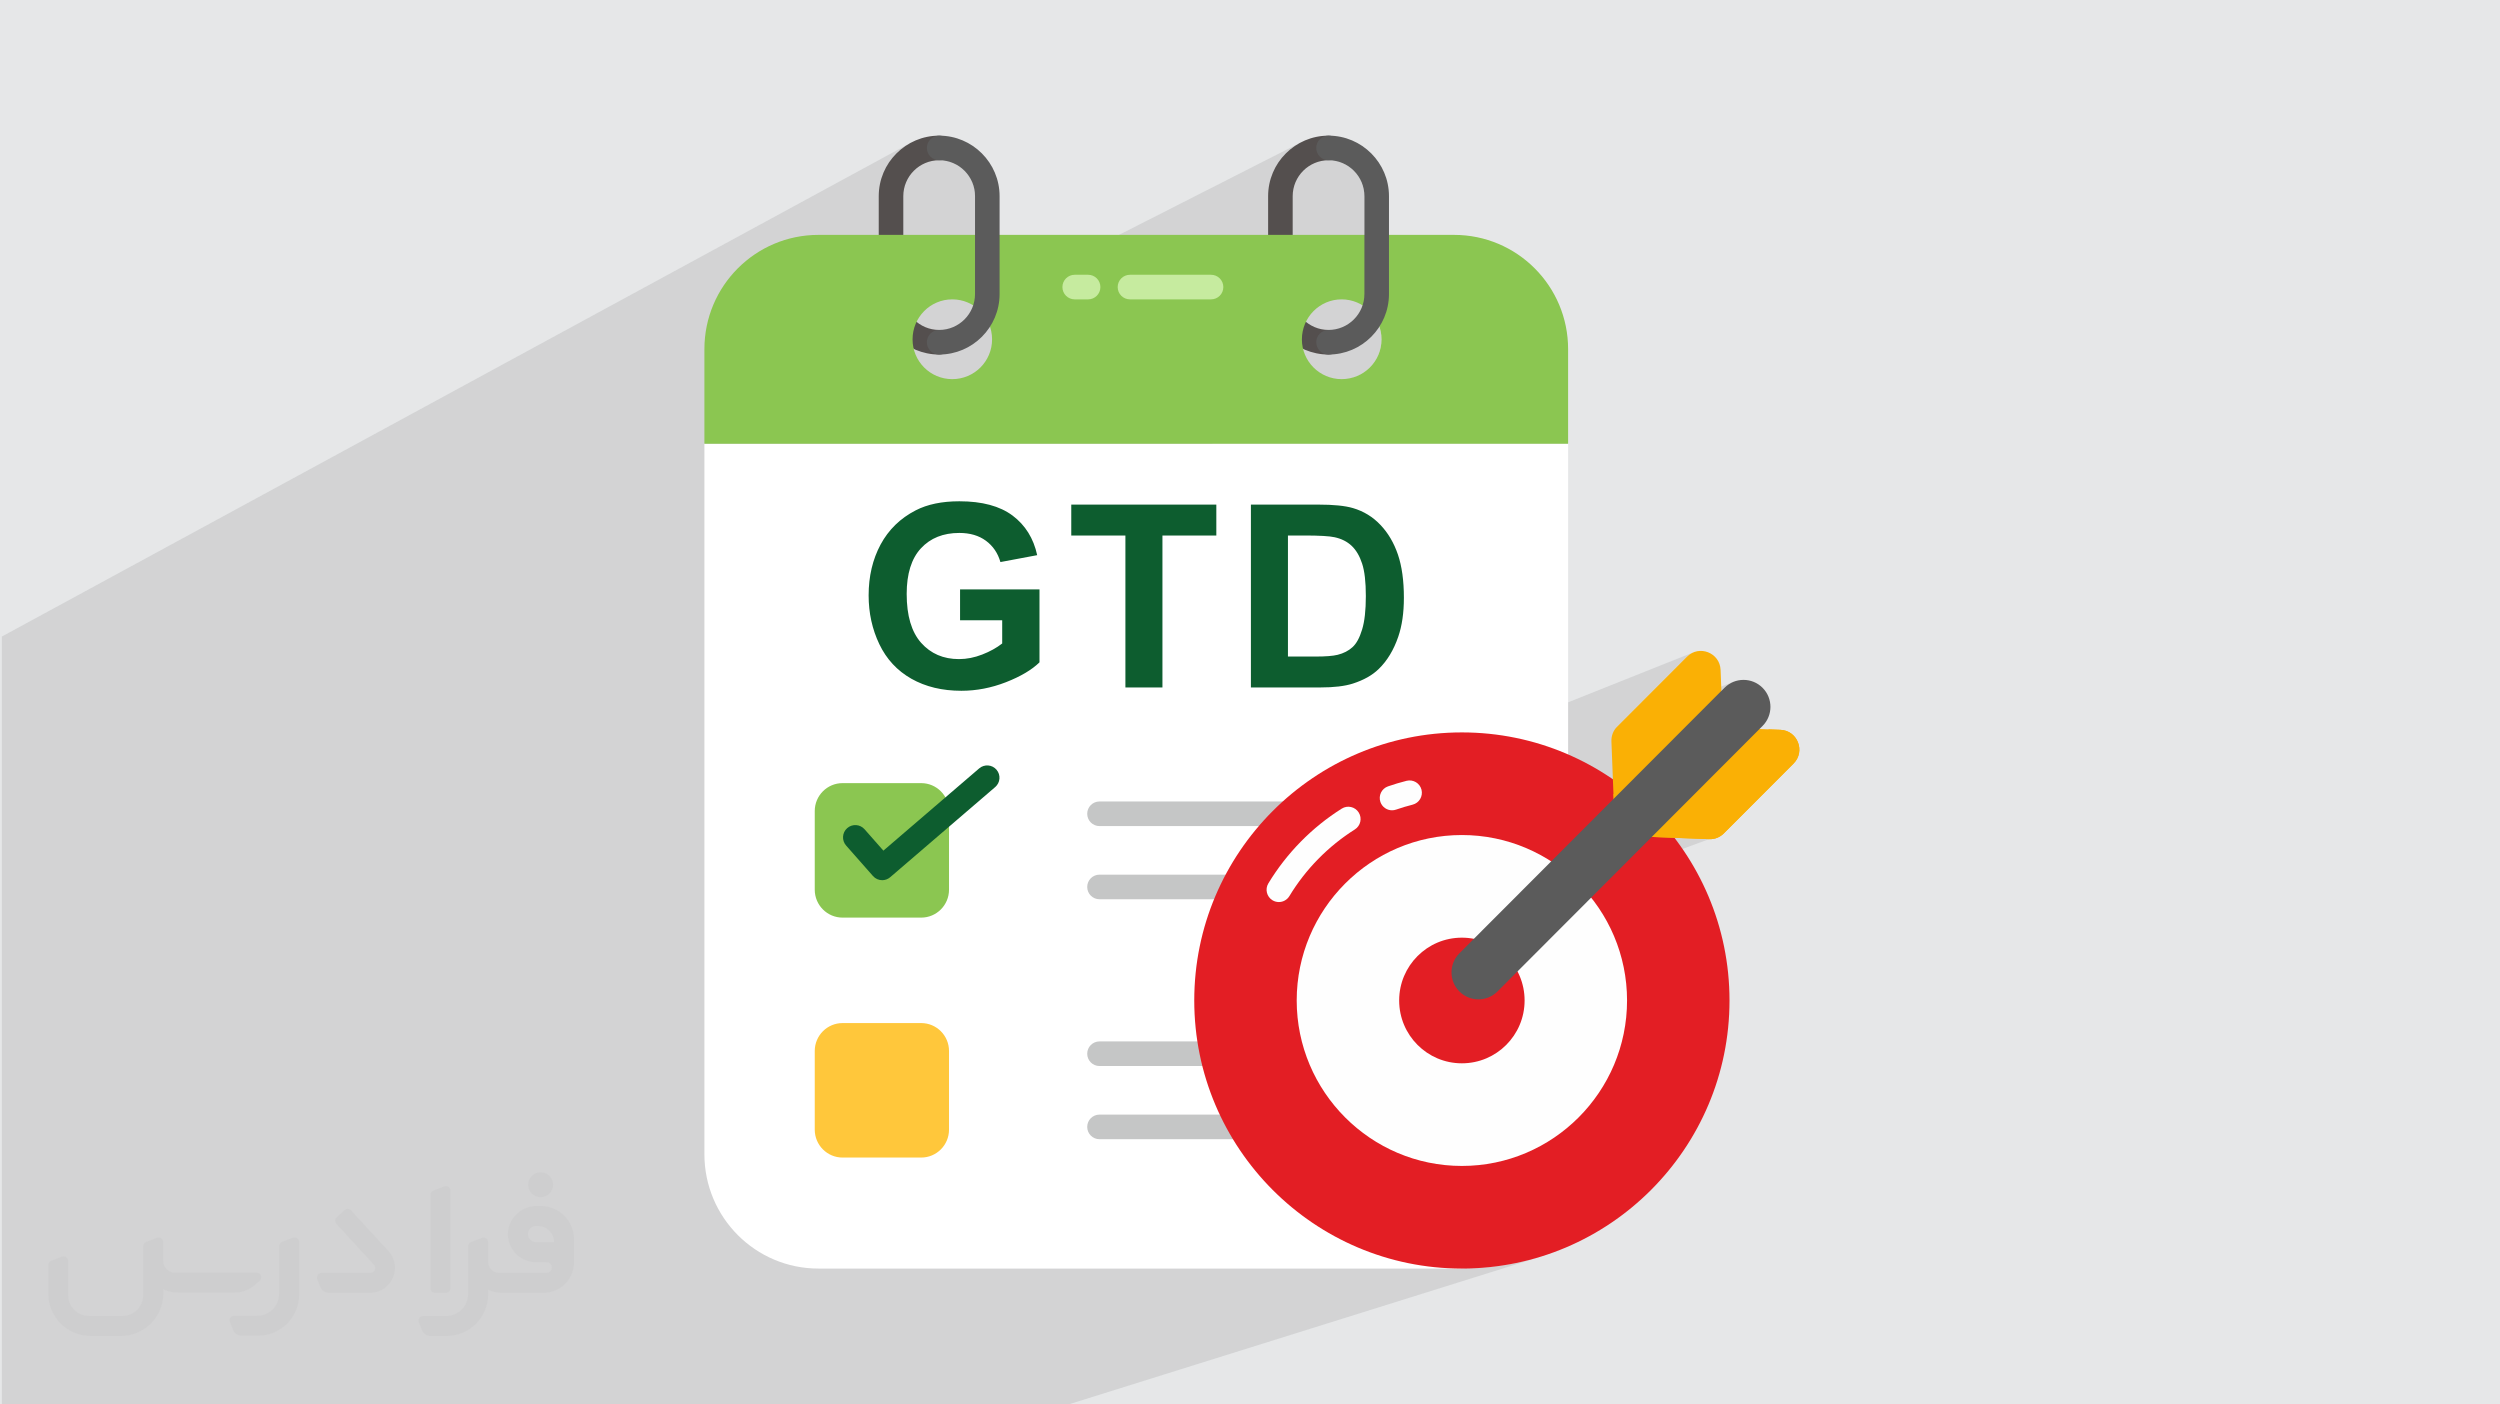 <?xml version="1.0" encoding="UTF-8"?>
<!DOCTYPE svg PUBLIC "-//W3C//DTD SVG 1.0//EN" "http://www.w3.org/TR/2001/REC-SVG-20010904/DTD/svg10.dtd">
<!-- Creator: CorelDRAW -->
<svg xmlns="http://www.w3.org/2000/svg" xml:space="preserve" width="94.192mm" height="52.917mm" version="1.0" style="shape-rendering:geometricPrecision; text-rendering:geometricPrecision; image-rendering:optimizeQuality; fill-rule:evenodd; clip-rule:evenodd"
viewBox="0 0 9404.92 5283.66"
 xmlns:xlink="http://www.w3.org/1999/xlink"
 xmlns:xodm="http://www.corel.com/coreldraw/odm/2003">
 <defs>
  <style type="text/css">
   <![CDATA[
    .fil0 {fill:#E6E7E8}
    .fil9 {fill:#C5C6C6;fill-rule:nonzero}
    .fil8 {fill:#5B5B5B;fill-rule:nonzero}
    .fil13 {fill:#0D5D2F;fill-rule:nonzero}
    .fil3 {fill:#544F4E;fill-rule:nonzero}
    .fil5 {fill:#8BC651;fill-rule:nonzero}
    .fil7 {fill:#C6EB9F;fill-rule:nonzero}
    .fil10 {fill:#E31E24;fill-rule:nonzero}
    .fil12 {fill:#FAB005;fill-rule:nonzero}
    .fil11 {fill:#FEFEFE;fill-rule:nonzero}
    .fil6 {fill:#FFC73B;fill-rule:nonzero}
    .fil4 {fill:white;fill-rule:nonzero}
    .fil2 {fill:#373435;fill-rule:nonzero;fill-opacity:0.031}
    .fil1 {fill:#2B2A29;fill-opacity:0.102}
   ]]>
  </style>
 </defs>
 <g id="Layer_x0020_1">
  <polygon class="fil0" points="-0,0 9404.92,0 9404.92,5283.66 -0,5283.66 "/>
  <path class="fil1" d="M4558.53 1669.3l546.96 -254.76 13.12 -6.3 12.39 -7.5 11.56 -8.62 10.67 -9.66 9.7 -10.63 8.66 -11.51 7.53 -12.34 6.33 -13.07 5.05 -13.75 3.7 -14.33 2.28 -14.86 0.78 -15.29 -0.78 -15.38 -2.28 -14.93 -3.7 -14.42 -5.05 -13.82 -6.33 -13.15 -7.53 -12.41 -8.66 -11.58 -9.7 -10.69 -10.67 -9.72 -11.56 -8.68 -5.16 -3.14 0.94 -2.57 3.32 -12.94 2.05 -13.4 0.7 -13.8 0 -368.05 -0.7 -13.8 -2.05 -13.4 -3.32 -12.94 -4.54 -12.41 -5.69 -11.81 -6.77 -11.14 -7.77 -10.4 -8.72 -9.6 -9.59 -8.73 -10.38 -7.79 -11.12 -6.77 -11.79 -5.7 -12.38 -4.55 -12.92 -3.33 -13.38 -2.05 -3.99 -0.2 8.23 -4.14 -8.68 2.71 -9.33 0.94 -9.33 -0.94 -8.68 -2.71 -7.86 -4.26 -6.83 -5.66 -5.64 -6.85 -4.26 -7.87 -2.69 -8.69 -0.94 -9.34 0.94 -9.33 2.69 -8.69 4.26 -7.86 5.64 -6.86 6.83 -5.65 7.86 -4.26 -158.02 80.2 0.67 -0.89 14.69 -16.18 16.15 -14.71 17.51 -13.12 18.74 -11.42 -1217.1 618.9 -6.4 -4.81 -5.18 -3.17 0.93 -2.54 3.33 -12.94 2.05 -13.4 0.7 -13.8 0 -368.05 -0.7 -13.8 -2.05 -13.4 -3.33 -12.94 -4.54 -12.41 -5.68 -11.81 -6.77 -11.14 -7.77 -10.4 -8.72 -9.6 -9.59 -8.73 -10.39 -7.79 -11.12 -6.77 -11.78 -5.7 -12.39 -4.55 -12.92 -3.33 -13.38 -2.05 -3.51 -0.18 7.75 -4.16 -8.68 2.71 -9.33 0.94 -9.32 -0.94 -8.68 -2.71 -7.85 -4.26 -6.84 -5.66 -5.64 -6.85 -4.26 -7.87 -2.69 -8.69 -0.94 -9.34 0.94 -9.33 2.69 -8.69 4.26 -7.86 5.64 -6.86 6.84 -5.65 7.85 -4.26 -164.89 89.39 7.53 -10.08 14.69 -16.18 16.16 -14.71 17.5 -13.12 18.74 -11.42 -3417.73 1856.85 0 21.05 0 22.93 0 41.12 0 3.24 0 15.26 0 5.04 0 5.88 0 161.62 0 33.06 0 116.34 0 121.32 0 15.38 0 19.72 0 37.53 0 13.22 0 18.18 0 5.54 0 18.38 0 4.47 0 20.79 0 14.64 0 4.54 0 17.92 0 13.27 0 6.22 0 3.31 0 4.35 0 15.55 0 47.29 0 38.83 0 303.37 0 116.02 0 89.13 0 6.03 0 103.12 0 4.07 0 69.94 0 39.12 0 6.06 0 116.48 0 102.98 0 16.17 0 83.72 0 8.13 0 108.07 0 24.47 0 5.73 0 10.03 0 18.93 0 10.19 0 42.09 0 13.79 0 37.65 0 93.41 0 2.06 0 29.33 0 3.1 0 81.55 0 40.42 0 18.62 0 80.4 0 2.93 0 118.29 0 20.01 0 6.65 0 91.74 0 5.75 0 21.21 0 0.38 0 27.04 0 25.42 0 18.86 6.72 0 68.43 0 47.93 0 38.88 0 209.56 0 6.95 0 44.18 0 39.32 0 6.87 0 281.62 0 57.6 0 34.18 0 51.22 0 32.38 0 173.38 0 6.82 0 56.51 0 103.41 0 37.11 0 137.63 0 3.14 0 148.5 0 24.93 0 53.6 0 46.55 0 39.06 0 81 0 35.18 0 82.76 0 918.83 0 968.94 0 27.39 0 34.2 0 82.84 0 25 0 1.24 0 1777.59 -556.25 -47.74 13.62 -48.68 11.27 -49.53 8.89 -50.33 6.43 -51.06 3.89 -11.76 0.3 58.2 -18.3 -20.36 5.79 -20.76 4.79 -21.13 3.78 -21.48 2.74 -21.8 1.66 -7.32 0.19 -37.06 -0.95 -51.06 -3.89 -50.32 -6.43 -49.53 -8.89 -48.67 -11.27 -47.75 -13.62 -46.75 -15.88 -45.7 -18.08 -44.58 -20.23 -43.4 -22.3 -42.16 -24.31 -35.81 -23.02 742.04 -244.88 28.86 -9.81 28.21 -11.16 27.52 -12.48 26.79 -13.76 26.02 -15.01 25.22 -16.21 24.36 -17.37 23.48 -18.49 22.56 -19.58 21.6 -20.62 20.59 -21.64 19.54 -22.6 18.46 -23.51 17.34 -24.41 16.18 -25.26 14.99 -26.06 13.74 -26.84 12.46 -27.56 11.14 -28.26 9.78 -28.91 8.39 -29.52 6.95 -30.09 5.48 -30.62 3.95 -31.11 2.41 -31.57 0.81 -31.98 -0.81 -31.98 -2.41 -31.56 -3.95 -31.11 -5.48 -30.62 -6.95 -30.08 -8.39 -29.52 -9.78 -28.91 -11.14 -28.26 -12.46 -27.56 -13.74 -26.84 -14.99 -26.06 -16.18 -25.25 -17.34 -24.41 -18.46 -23.52 -19.54 -22.59 -5.31 -5.58 -1.04 -1.09 -4.18 -4.39 480.86 -177.51 -285.18 -11.06 -289.09 108.11 -8.65 -6.16 -11.31 -7.27 122.09 -122.29 115.6 -43.7 0 -0.01 0.11 -0.04 -2.61 -67.2 -0.09 -2.28 27.85 -27.89 33.18 -33.24 264.73 -265.19 234.42 -91.25 -234.42 91.25 91.09 -91.25 7.7 -6.97 8.21 -6.03 8.63 -5.11 9 -4.18 -441.3 172.96 4.24 -4.71 262.37 -262.82 8.94 -7.71 9.55 -5.98 9.98 -4.3 -1410.27 562.55 -138.63 0 33.73 -29.28 38.04 -29.96 39.48 -28.14 40.86 -26.26 42.16 -24.31 43.4 -22.3 44.58 -20.22 -446.44 180.47 -525.29 0 -9.32 0.94 -8.68 2.71 -548.1 226.92 0 -40.95 1548.27 -643.93 13.36 -6.13 12.57 -6.62 11.78 -7.1 10.98 -7.6 10.2 -8.09 9.41 -8.58 5.89 -5.91 5.71 -6.13 5.54 -6.36 5.37 -6.58 5.2 -6.81 5.02 -7.04 4.85 -7.25 4.68 -7.49 4.5 -7.71 4.33 -7.94 4.16 -8.16 3.99 -8.39 3.81 -8.61 3.64 -8.84 3.47 -9.06 3.3 -9.29 2.56 -7.78 2.4 -7.96 2.23 -8.13 2.06 -8.33 1.91 -8.5 1.73 -8.69 1.57 -8.87 1.41 -9.05 1.24 -9.24 1.07 -9.42 0.91 -9.61 0.75 -9.79 0.58 -9.97 0.41 -10.16 0.25 -10.34 0.08 -10.53 -0.09 -11.95 -0.26 -11.71 -0.44 -11.48 -0.62 -11.23 -0.79 -11 -0.97 -10.76 -1.14 -10.52 -1.32 -10.28 -1.49 -10.04 -1.67 -9.8 -1.84 -9.57 -2.02 -9.32 -2.19 -9.09 -2.36 -8.83 -2.54 -8.6 -2.71 -8.35 -2.91 -8.18 -3.06 -8.02 -3.22 -7.85 -3.38 -7.7 -3.53 -7.53 -3.69 -7.37 -3.85 -7.2 -4.02 -7.05 -4.17 -6.88 -4.34 -6.73 -4.5 -6.56 -4.66 -6.4 -4.83 -6.23 -4.99 -6.08 -5.15 -5.92 -2.16 -2.34 702.71 -308.93 -1340.65 0zm1901.03 1482.63l-506.61 186.89m178.58 -394.93l240.61 -92.04 258.54 -264.4 -258.54 264.4 282.18 -107.95 -233.16 233.88 -5.76 5.1 -6.2 4.46 -6.58 3.8 -6.91 3.12 -257.63 96.95 -37.12 37.96 4.38 3.64 11.91 6.66 13.14 4.38 14.1 1.85 285.2 11.16 6.33 -0.03 1.32 -0.02 7.6 -0.9 7.43 -1.66 7.2 -2.41 -2.25 0.83 2.25 -0.75m-374.73 -40.72l1.38 2.47 0.01 0 8.7 10.42 6.05 5.03 37.12 -37.96 -53.26 20.04z"/>
  <g id="_1974117744080">
   <path class="fil2" d="M1125.4 4672.59l0 197.03c0,20.41 -3.74,40.82 -11.66,59.56 -7.92,18.74 -19.16,36.25 -33.74,50.4 -14.58,14.58 -31.65,25.82 -50.4,33.74 -18.74,7.92 -39.15,11.66 -59.56,11.66l-60.82 0c-7.08,0 -14.16,-2.08 -19.99,-6.25 -5.83,-4.16 -10.41,-9.58 -12.92,-16.25l-11.24 -29.16c-0.83,-2.5 -1.25,-5.41 -1.25,-8.33 0,-2.92 1.25,-5.42 2.92,-7.92 1.67,-2.5 3.74,-4.16 6.25,-5.41 2.5,-1.25 5.41,-2.09 7.91,-1.67l86.23 0c22.08,0 42.91,-8.75 58.73,-24.57 15.41,-15.42 24.15,-36.65 24.15,-58.73l0 -179.12c0,-3.33 1.26,-6.66 3.33,-9.58 2.09,-2.92 5,-5 7.92,-6.25l40.82 -15.83c2.5,-0.84 5.41,-1.25 8.33,-0.84 2.92,0.42 5.42,1.26 7.5,2.92 2.09,1.67 4.17,3.75 5.42,6.25 1.25,2.92 2.08,5.83 2.08,8.33z"/>
   <path class="fil2" d="M2033.88 4536.8l-15 0c-59.57,0 -109.13,48.73 -108.31,107.88 0.42,27.5 12.08,54.16 31.66,73.32 19.57,19.57 46.23,30.4 74.14,30.4l39.57 0c5.42,0 10.41,2.08 14.17,5.83 3.74,3.74 5.83,8.75 5.83,14.16 0,5.42 -2.09,10.41 -5.83,14.17 -3.75,3.74 -8.75,5.83 -14.17,5.83l-179.11 0c-10.83,0 -20.83,-4.58 -28.33,-12.08 -7.5,-7.5 -11.66,-17.91 -12.08,-28.33l0 -74.98c0,-2.92 -0.83,-5.41 -2.08,-7.92 -1.25,-2.5 -3.33,-4.57 -5.42,-6.24 -2.08,-1.67 -4.99,-2.51 -7.5,-2.92 -2.92,-0.42 -5.41,0 -8.33,0.83l-41.24 15.83c-2.92,1.25 -5.83,3.33 -7.92,6.25 -2.08,2.92 -2.92,6.25 -2.92,9.58l0 179.12c0,22.08 -8.75,43.32 -24.15,58.73 -15.42,15.42 -36.65,24.57 -58.73,24.57l-86.64 0.01c-2.92,0 -5.42,0.83 -7.92,2.08 -2.5,1.25 -4.58,3.33 -6.25,5.42 -1.66,2.5 -2.5,4.99 -2.92,7.5 -0.41,2.92 0,5.41 1.26,8.33l11.24 29.16c2.5,6.67 7.08,12.5 12.91,16.66 5.83,4.16 12.91,6.25 20,5.83l60.81 0c41.24,0 80.81,-16.25 109.97,-45.82 29.16,-29.16 45.81,-68.74 45.81,-109.97l0 -18.32c15.84,7.91 33.33,12.08 50.82,12.08l157.03 0c30.41,0 59.99,-12.08 81.65,-33.74 21.66,-21.67 33.74,-50.82 33.74,-81.65l0 -85.81c0,-33.32 -13.33,-65.39 -36.65,-89.14 -23.74,-23.74 -55.82,-36.65 -89.14,-36.65zm50.39 136.2l-66.64 0c-7.92,0 -15.42,-2.5 -21.25,-7.91 -5.83,-5.42 -9.59,-12.5 -10.41,-20.42 0,-4.16 0.42,-8.75 2.08,-12.91 1.67,-4.16 3.75,-7.91 6.67,-10.82 5.83,-5.42 13.75,-8.76 21.66,-8.76l7.09 0c16.25,0 31.65,6.25 42.9,17.91 11.66,11.25 17.91,26.66 17.91,42.91z"/>
   <path class="fil2" d="M1694.39 4478.9l0 367.39c0,2.08 -0.42,4.57 -1.25,6.66 -0.84,2.09 -2.09,4.16 -3.75,5.83 -1.67,1.67 -3.33,2.92 -5.41,3.74 -2.09,0.84 -4.16,1.26 -6.67,1.26l-40.82 0c-2.08,0 -4.58,-0.42 -6.66,-1.26 -2.09,-0.83 -4.16,-2.08 -5.42,-3.74 -1.66,-1.67 -2.92,-3.74 -3.74,-5.83 -0.83,-2.09 -1.25,-4.58 -1.25,-6.66l0 -351.57c0,-3.32 0.83,-6.66 2.92,-9.58 2.08,-2.92 4.58,-5 7.91,-6.25l40.83 -15.83c2.5,-0.84 5.41,-1.25 8.33,-1.25 2.92,0.41 5.41,1.25 7.5,2.92 2.5,1.66 4.16,3.74 5.41,6.24 1.25,2.09 2.09,5 2.09,7.92z"/>
   <path class="fil2" d="M1391.56 4863.79l-153.7 0c-7.08,0 -14.17,-2.09 -20,-6.25 -5.83,-4.16 -10.41,-9.99 -13.33,-16.66l-11.24 -28.74c-0.83,-2.51 -1.25,-5.42 -0.83,-8.34 0.41,-2.92 1.25,-5.41 2.92,-7.91 1.66,-2.51 3.74,-4.16 6.24,-5.42 2.51,-1.25 5.42,-2.08 7.92,-2.08l184.11 0c3.33,0 6.66,-1.25 9.58,-2.92 2.93,-2.09 5,-4.58 6.67,-7.92 1.25,-3.33 1.67,-6.66 1.25,-9.99 -0.42,-3.33 -2.08,-6.67 -4.16,-9.17l-141.63 -154.12c-2.92,-3.33 -4.58,-7.92 -4.58,-12.5 0,-4.58 2.09,-8.75 5.83,-12.08l29.58 -27.49c3.33,-2.92 7.92,-4.58 12.5,-4.58 4.58,0.42 8.75,2.09 12.08,5.83l140.37 152.87c55.41,59.57 12.5,157.46 -69.56,157.46z"/>
   <path class="fil2" d="M977.53 4817.97l-20 17.07c-20.83,17.91 -47.49,27.91 -74.98,27.91l-211.19 0c-19.57,0 -39.15,-4.16 -57.06,-12.49l0 16.25c0,20.82 -4.16,41.65 -12.08,60.81 -7.91,19.16 -19.57,36.65 -34.57,51.65 -14.58,14.58 -32.07,26.24 -51.65,34.58 -19.16,7.91 -39.99,12.07 -60.82,12.07l-114.55 0.01c-20.83,0 -41.66,-4.17 -60.82,-12.08 -19.16,-7.92 -36.65,-19.58 -51.65,-34.58 -14.58,-14.58 -26.24,-32.07 -34.57,-51.65 -7.92,-19.16 -12.08,-39.98 -12.08,-60.81l0 -107.89c0,-3.33 1.25,-6.66 2.92,-9.58 2.09,-2.92 4.58,-5 7.92,-6.25l40.82 -15.83c2.5,-0.84 5.41,-1.26 8.33,-0.84 2.92,0.42 5.42,1.25 7.5,2.92 2.09,1.67 4.16,3.75 5.42,6.25 1.25,2.5 2.08,5 2.08,7.92l0 128.71c0,20.83 8.34,40.82 22.92,55.41 14.58,14.58 34.57,22.91 55.4,22.91l125.79 0c20.83,0 40.41,-8.34 54.99,-22.92 14.58,-14.58 22.92,-34.57 22.92,-55.4l0 -184.11c0,-3.33 1.25,-6.67 2.92,-9.59 2.08,-2.92 4.57,-4.99 7.91,-6.24l40.82 -15.84c2.51,-0.83 5.42,-1.25 8.34,-0.83 2.92,0.42 5.41,1.25 7.91,2.92 2.51,1.67 4.17,3.74 5.42,6.25 1.25,2.5 2.08,5.41 2.08,7.91l0 70.4c0,11.66 4.58,23.32 12.92,31.65 8.33,8.34 19.57,13.33 31.65,13.33l307.4 0c3.33,0 7.09,0.84 9.59,2.92 2.92,2.09 5,5 6.25,7.92 1.25,3.33 1.25,6.66 0.41,10.41 0,3.74 -2.08,6.66 -4.57,8.75z"/>
   <path class="fil2" d="M2033.88 4503.89c25.82,0 47.07,-21.25 47.07,-47.07 0,-25.83 -21.25,-47.07 -47.07,-47.07 -25.83,0 -47.08,21.24 -47.08,47.07 0,25.82 21.25,47.07 47.08,47.07z"/>
  </g>
  <g id="_1974117747488">
   <path class="fil3" d="M3533.11 1333.79c-125.33,0 -227.34,-102.14 -227.34,-227.72l0 -368.05c0,-125.56 102.01,-227.73 227.34,-227.73 25.55,0 46.22,20.74 46.22,46.29 0,25.57 -20.67,46.31 -46.22,46.31 -74.38,0 -134.91,60.61 -134.91,135.13l0 368.05c0,74.51 60.53,135.14 134.91,135.14 25.55,0 46.22,20.72 46.22,46.29 0,25.57 -20.67,46.29 -46.22,46.29z"/>
   <path class="fil3" d="M4997.95 1333.79c-125.34,0 -227.34,-102.14 -227.34,-227.72l0 -368.05c0,-125.56 102,-227.73 227.34,-227.73 25.55,0 46.21,20.74 46.21,46.29 0,25.57 -20.66,46.31 -46.21,46.31 -74.39,0 -134.91,60.61 -134.91,135.13l0 368.05c0,74.51 60.52,135.14 134.91,135.14 25.55,0 46.21,20.72 46.21,46.29 0,25.57 -20.66,46.29 -46.21,46.29z"/>
   <path class="fil4" d="M5899.18 1669.3l0 2672.76c0,237.82 -192.11,430.24 -429.09,430.24l-2391.05 0c-236.99,0 -429.08,-192.42 -429.08,-430.24l0 -2672.76 3249.22 0z"/>
   <path class="fil5" d="M3570.17 3051.05l0 296.02c0,57.96 -46.92,104.97 -104.79,104.97l-295.52 0c-57.87,0 -104.79,-47.01 -104.79,-104.97l0 -296.02c0,-57.98 46.92,-104.98 104.79,-104.98l295.52 0c57.87,0 104.79,47 104.79,104.98z"/>
   <path class="fil6" d="M3570.17 3953.72l0 296.02c0,57.98 -46.92,104.97 -104.79,104.97l-295.52 0c-57.87,0 -104.79,-46.99 -104.79,-104.97l0 -296.02c0,-57.96 46.92,-104.98 104.79,-104.98l295.52 0c57.87,0 104.79,47.02 104.79,104.98z"/>
   <path class="fil5" d="M5047.06 1426.3c-82.47,0 -149.37,-67.03 -149.37,-149.61 0,-83.02 66.91,-150.49 149.37,-150.49 82.86,0 150.2,67.47 150.2,150.49 0,82.58 -67.34,149.61 -150.2,149.61zm-1464.68 0c-82.88,0 -149.36,-67.03 -149.36,-149.61 0,-83.02 66.48,-150.49 149.36,-150.49 82.88,0 149.78,67.47 149.78,150.49 0,82.58 -66.9,149.61 -149.78,149.61zm1887.71 -542.69l-2391.05 0c-236.99,0 -429.08,192.42 -429.08,429.82l0 355.87 3249.22 0 0 -355.87c0,-237.4 -192.11,-429.82 -429.09,-429.82z"/>
   <path class="fil7" d="M4093.44 1126.23l-50.46 0c-25.55,0 -46.21,-20.72 -46.21,-46.29 0,-25.57 20.66,-46.29 46.21,-46.29l50.46 0c25.53,0 46.21,20.72 46.21,46.29 0,25.57 -20.68,46.29 -46.21,46.29z"/>
   <path class="fil7" d="M4555.92 1126.23l-305.01 0c-25.55,0 -46.22,-20.72 -46.22,-46.29 0,-25.57 20.67,-46.29 46.22,-46.29l305.01 0c25.53,0 46.22,20.72 46.22,46.29 0,25.57 -20.69,46.29 -46.22,46.29z"/>
   <path class="fil8" d="M4997.95 1333.79c-25.56,0 -46.22,-20.72 -46.22,-46.29 0,-25.57 20.66,-46.29 46.22,-46.29 74.38,0 134.9,-60.63 134.9,-135.14l0 -368.05c0,-74.52 -60.52,-135.13 -134.9,-135.13 -25.56,0 -46.22,-20.74 -46.22,-46.31 0,-25.55 20.66,-46.29 46.22,-46.29 125.33,0 227.33,102.17 227.33,227.73l0 368.05c0,125.58 -102,227.72 -227.33,227.72z"/>
   <path class="fil8" d="M3533.11 1333.79c-25.54,0 -46.21,-20.72 -46.21,-46.29 0,-25.57 20.67,-46.29 46.21,-46.29 74.38,0 134.91,-60.63 134.91,-135.14l0 -368.05c0,-74.52 -60.53,-135.13 -134.91,-135.13 -25.54,0 -46.21,-20.74 -46.21,-46.31 0,-25.55 20.67,-46.29 46.21,-46.29 125.34,0 227.34,102.17 227.34,227.73l0 368.05c0,125.58 -102,227.72 -227.34,227.72z"/>
   <path class="fil9" d="M5304.63 3107.72l-1168.36 0c-25.54,0 -46.22,-20.74 -46.22,-46.31 0,-25.55 20.68,-46.29 46.22,-46.29l1168.36 0c25.55,0 46.21,20.74 46.21,46.29 0,25.57 -20.66,46.31 -46.21,46.31z"/>
   <path class="fil9" d="M4844.45 3382.99l-708.18 0c-25.54,0 -46.22,-20.72 -46.22,-46.29 0,-25.57 20.68,-46.29 46.22,-46.29l708.18 0c25.55,0 46.23,20.72 46.23,46.29 0,25.57 -20.68,46.29 -46.23,46.29z"/>
   <path class="fil9" d="M5304.63 4010.37l-1168.36 0c-25.54,0 -46.22,-20.72 -46.22,-46.29 0,-25.57 20.68,-46.31 46.22,-46.31l1168.36 0c25.55,0 46.21,20.74 46.21,46.31 0,25.57 -20.66,46.29 -46.21,46.29z"/>
   <path class="fil9" d="M4844.45 4285.68l-708.18 0c-25.54,0 -46.22,-20.74 -46.22,-46.29 0,-25.57 20.68,-46.31 46.22,-46.31l708.18 0c25.55,0 46.23,20.74 46.23,46.31 0,25.55 -20.68,46.29 -46.23,46.29z"/>
   <path class="fil10" d="M5499.51 4772.31c-555.14,0 -1006.77,-452.44 -1006.77,-1008.54 0,-556.1 451.63,-1008.49 1006.77,-1008.49 555.17,0 1006.84,452.4 1006.84,1008.49 0,556.12 -451.67,1008.54 -1006.84,1008.54z"/>
   <path class="fil11" d="M5499.51 4386.22c-342.61,0 -621.35,-279.23 -621.35,-622.46 0,-343.2 278.74,-622.42 621.35,-622.42 342.64,0 621.4,279.22 621.4,622.42 0,343.23 -278.76,622.46 -621.4,622.46z"/>
   <path class="fil10" d="M5735.5 3763.75c0,130.58 -105.64,236.39 -235.98,236.39 -130.27,0 -235.91,-105.81 -235.91,-236.39 0,-130.49 105.64,-236.3 235.91,-236.3 130.34,0 235.98,105.81 235.98,236.3z"/>
   <path class="fil11" d="M5236.79 3048.31c-19.13,0 -37.04,-12.02 -43.68,-31.15 -8.36,-24.16 4.41,-50.54 28.56,-58.9 22.95,-7.97 46.46,-15.02 69.91,-20.93 24.78,-6.09 49.86,8.79 56.12,33.6 6.22,24.79 -8.81,49.95 -33.54,56.2 -21.13,5.33 -41.88,11.52 -62.25,18.6 -5,1.75 -10.09,2.58 -15.12,2.58z"/>
   <path class="fil11" d="M4811.02 3393.47c-8.18,0 -16.44,-2.13 -23.92,-6.69 -21.82,-13.27 -28.8,-41.73 -15.57,-63.57 68.6,-113.39 164.08,-210.64 276.16,-281.25 21.62,-13.61 50.14,-7.1 63.72,14.56 13.58,21.63 7.1,50.2 -14.53,63.84 -99.97,62.96 -185.14,149.7 -246.29,250.81 -8.71,14.38 -23.98,22.31 -39.58,22.31z"/>
   <path class="fil12" d="M6083.82 2733.38l262.37 -262.82c45.77,-45.84 124.09,-15.12 126.6,49.66l5.72 148.23c1.51,38.78 32.56,69.87 71.27,71.38l147.97 5.74c64.67,2.51 95.34,80.96 49.58,126.81l-262.37 262.83c-14.62,14.64 -34.67,22.5 -55.34,21.7l-285.18 -11.06c-38.71,-1.5 -69.75,-32.59 -71.25,-71.37l-11.06 -285.67c-0.8,-20.7 7.06,-40.79 21.69,-55.43z"/>
   <path class="fil12" d="M6747.31 2872.47l-262.27 262.72c-14.74,14.77 -34.71,22.65 -55.34,21.67l-285.2 -11.16c-38.66,-1.31 -69.75,-32.48 -71.4,-71.17l-3.27 -87.91c3.59,0.98 7.19,1.32 10.8,1.63l285.21 11.15c20.62,0.67 40.6,-7.2 55.33,-21.64l233.16 -233.88 43.54 1.65c64.5,2.62 95.29,81.02 49.44,126.94z"/>
   <path class="fil8" d="M5490.18 3586.34l997.17 -998.91c39.59,-39.63 103.73,-39.63 143.32,0l0 0c39.56,39.64 39.56,103.92 0,143.55l-997.2 998.89c-39.56,39.64 -103.73,39.64 -143.29,0l0 0c-39.59,-39.64 -39.59,-103.9 0,-143.53z"/>
   <path class="fil13" d="M3318.78 3311.26c-12.77,0 -25.54,-5.32 -34.66,-15.68l-101.1 -114.77c-16.88,-19.18 -15.08,-48.42 4.05,-65.35 19.14,-16.84 48.3,-15.11 65.26,4.09l70.95 80.53 360.47 -309.47c19.37,-16.58 48.57,-14.37 65.13,5.02 16.65,19.42 14.4,48.64 -5.01,65.28l-395.05 339.18c-8.71,7.49 -19.4,11.16 -30.05,11.16z"/>
   <path class="fil13" d="M3611.72 2333.51l0 -116.26 298.79 0 0 274.45c-28.98,28.35 -71.09,53.17 -126.33,74.79 -55.1,21.46 -110.98,32.19 -167.66,32.19 -71.9,0 -134.51,-15.06 -187.99,-45.32 -53.33,-30.26 -93.52,-73.66 -120.43,-129.86 -26.9,-56.2 -40.35,-117.54 -40.35,-183.66 0,-71.74 15.05,-135.47 44.99,-191.35 30.1,-55.74 73.99,-98.65 131.79,-128.43 44.19,-22.9 98.95,-34.27 164.61,-34.27 85.34,0 152.13,17.93 200.16,53.8 47.88,36.03 78.79,85.5 92.55,148.91l-138.34 25.95c-9.61,-33.79 -27.87,-60.54 -54.61,-80.23 -26.58,-19.54 -59.88,-29.31 -99.92,-29.31 -60.53,0 -108.74,19.22 -144.43,57.81 -35.72,38.58 -53.65,95.76 -53.65,171.5 0,81.82 18.09,143.14 54.29,183.97 36.34,40.85 83.74,61.34 142.51,61.34 28.98,0 58.12,-5.76 87.27,-17.13 29.31,-11.37 54.28,-25.29 75.26,-41.64l0 -87.26 -158.52 0zm622.02 252.69l0 -571.66 -203.68 0 0 -116.25 545.72 0 0 116.25 -202.72 0 0 571.66 -139.32 0zm472.14 -687.93l253.33 0c57.16,0 100.71,4.32 130.66,13.14 40.19,11.85 74.78,32.98 103.44,63.41 28.82,30.26 50.59,67.4 65.65,111.44 14.9,43.87 22.42,98.16 22.42,162.53 0,56.68 -7.05,105.36 -21.13,146.35 -17.13,50.12 -41.64,90.63 -73.5,121.55 -24.02,23.53 -56.53,41.8 -97.36,54.92 -30.58,9.78 -71.42,14.58 -122.65,14.58l-260.86 0 0 -687.92zm139.32 116.25l0 455.4 103.28 0c38.59,0 66.45,-2.23 83.58,-6.55 22.59,-5.61 41.16,-15.22 55.9,-28.67 14.89,-13.46 26.9,-35.56 36.19,-66.29 9.45,-30.75 14.09,-72.87 14.09,-126.03 0,-53.17 -4.64,-93.84 -14.09,-122.34 -9.29,-28.49 -22.43,-50.59 -39.23,-66.61 -16.81,-15.85 -38.11,-26.73 -64.05,-32.34 -19.21,-4.32 -57.16,-6.57 -113.53,-6.57l-62.14 0z"/>
  </g>
 </g>
</svg>
